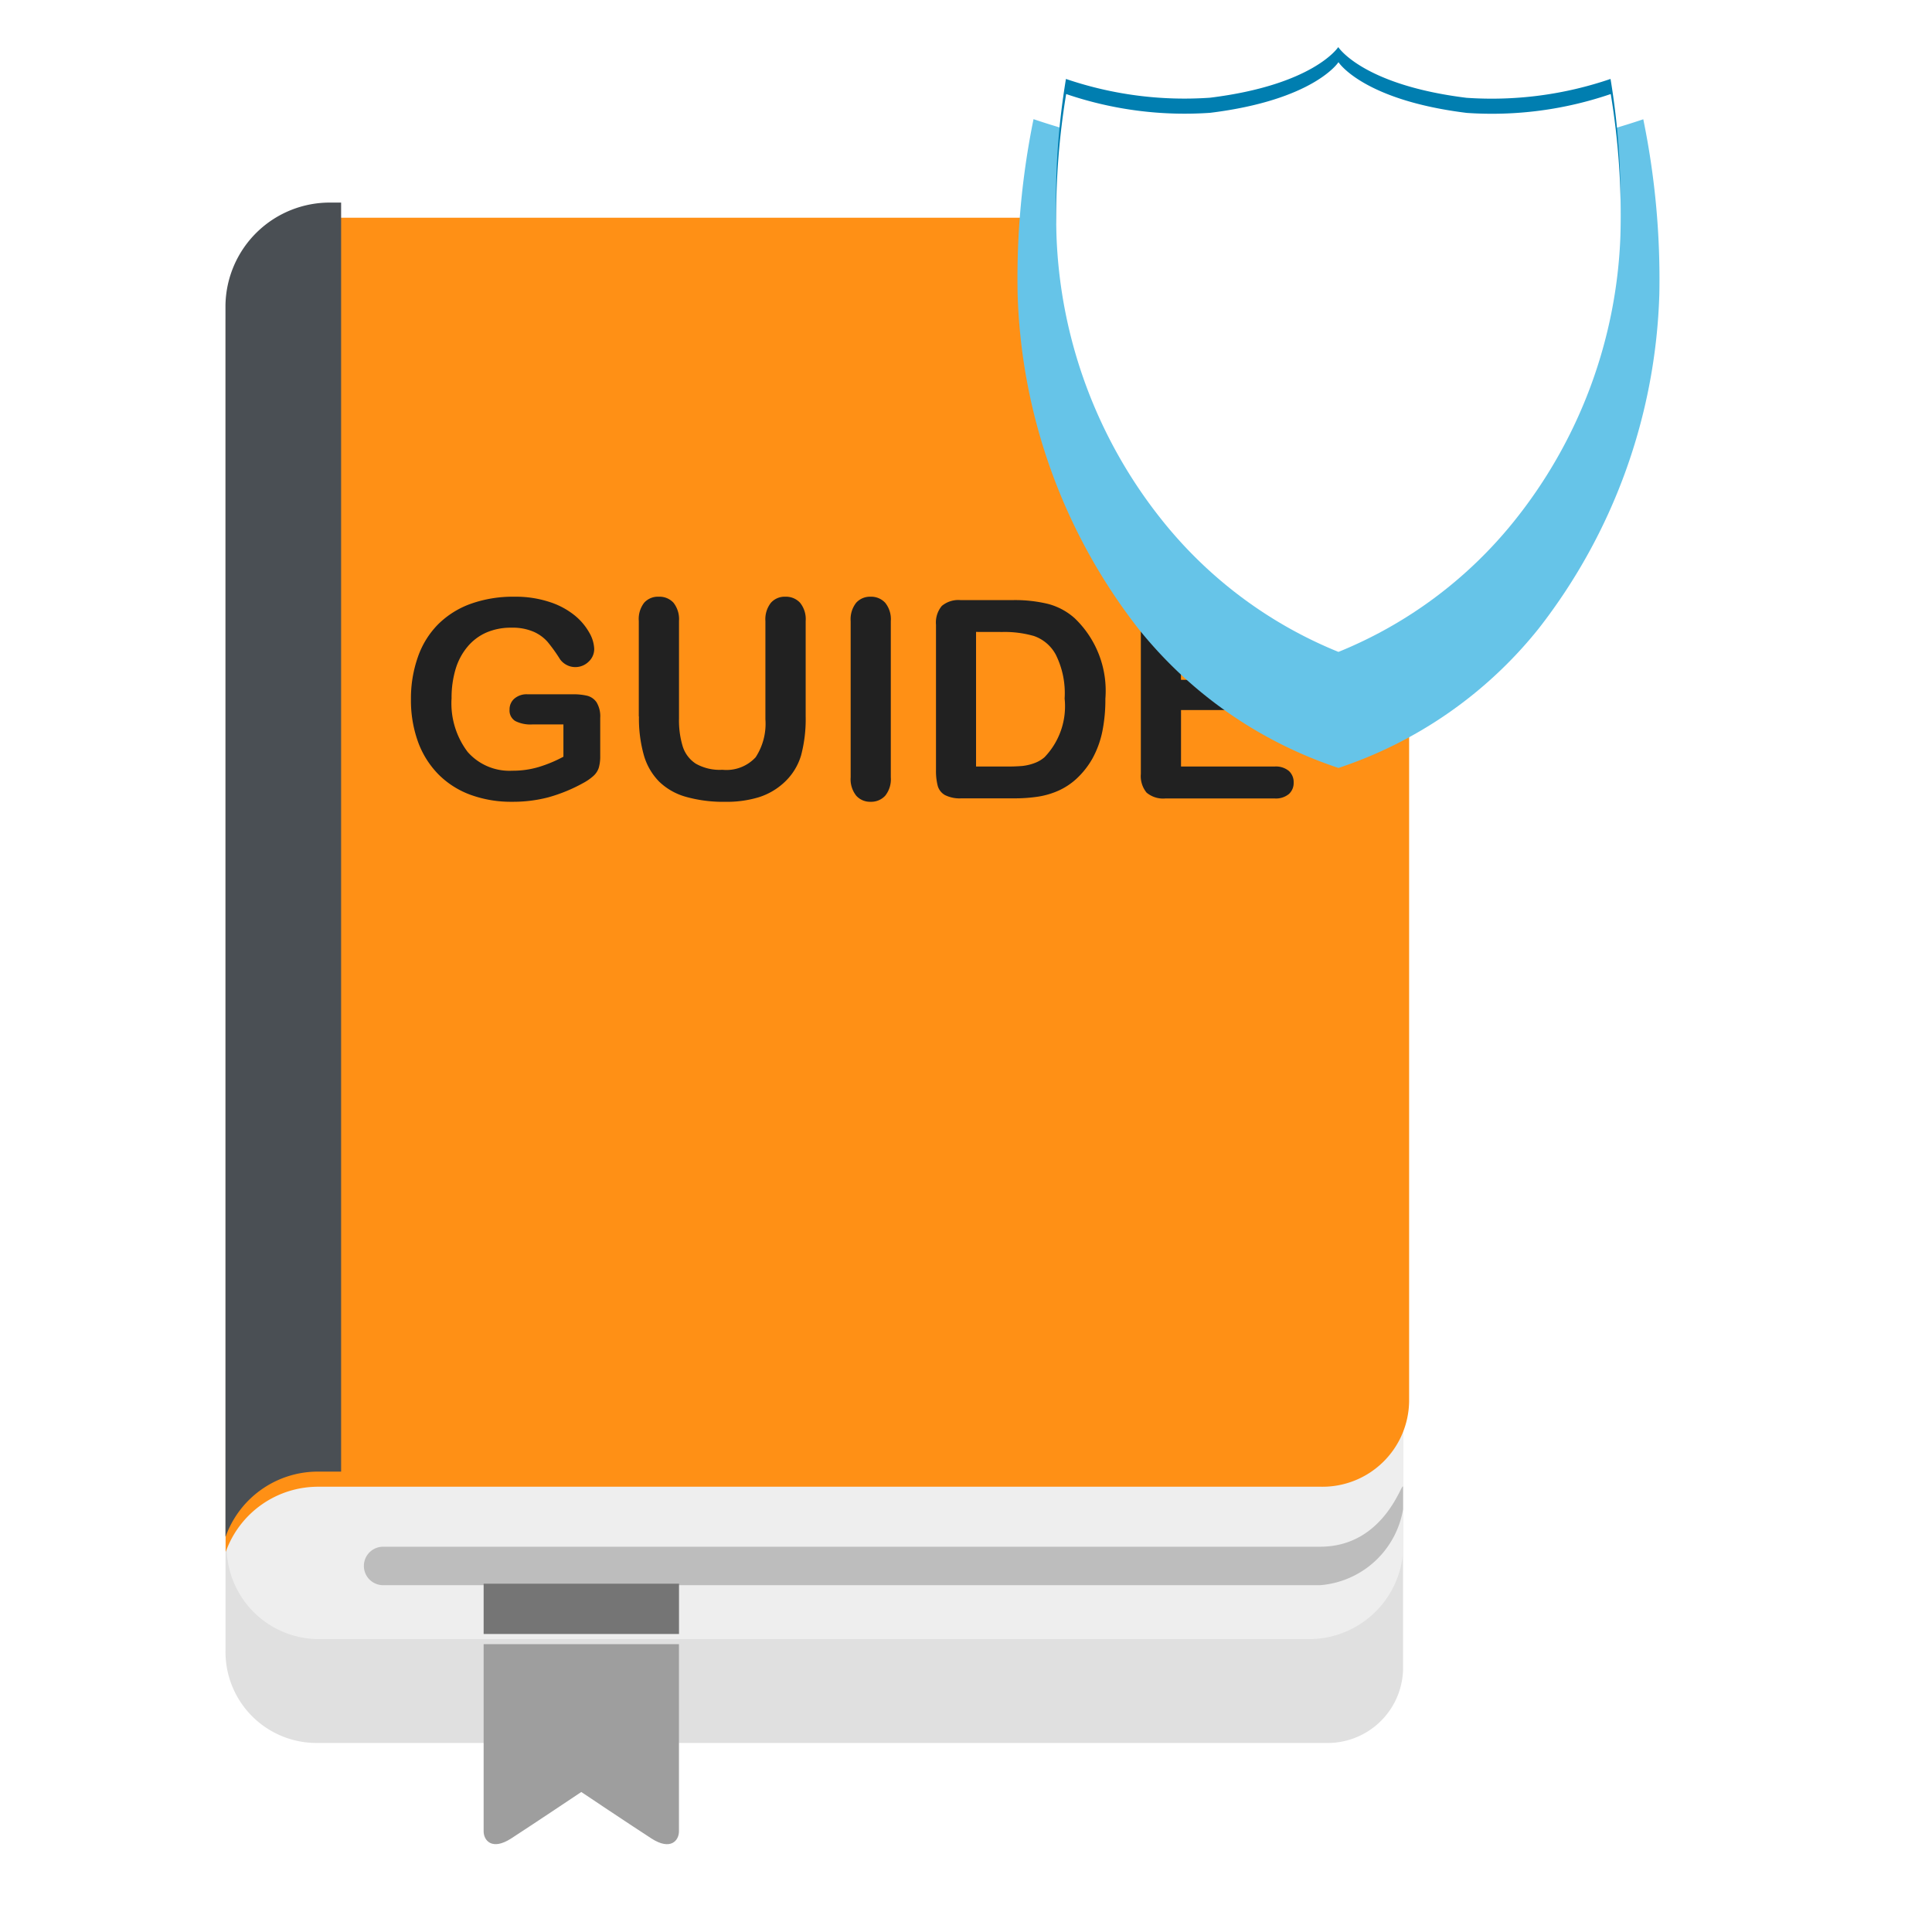 <svg xmlns="http://www.w3.org/2000/svg" width="64" height="64"><defs><filter id="b" width="51.008" height="61.025" x="1.47" y="2.712" filterUnits="userSpaceOnUse"><feOffset dy="2"/><feGaussianBlur result="c" stdDeviation="2"/><feFlood flood-opacity=".302"/><feComposite in2="c" operator="in"/><feComposite in="SourceGraphic"/></filter><filter id="c" width="18.47" height="18.627" x="10.022" y="48.461" filterUnits="userSpaceOnUse"><feOffset dy="2"/><feGaussianBlur result="e" stdDeviation="2"/><feFlood flood-opacity=".278"/><feComposite in2="e" operator="in"/><feComposite in="SourceGraphic"/></filter><filter id="d" width="42.206" height="47.185" x="5.974" y="5.711" filterUnits="userSpaceOnUse"><feOffset dy=".5"/><feGaussianBlur result="g" stdDeviation=".5"/><feFlood flood-opacity=".302"/><feComposite in2="g" operator="in"/><feComposite in="SourceGraphic"/></filter><filter id="e" width="39.253" height="40.234" x="24.704" y="-5.795" filterUnits="userSpaceOnUse"><feOffset dy="3"/><feGaussianBlur result="i" stdDeviation="3"/><feFlood flood-opacity=".278"/><feComposite in2="i" operator="in"/><feComposite in="SourceGraphic"/></filter><filter id="f"><feOffset dy=".5"/><feGaussianBlur result="k" stdDeviation=".5"/><feFlood flood-opacity=".302" result="l"/><feComposite in="SourceGraphic" in2="k" operator="out"/><feComposite in="l" operator="in"/><feComposite in2="SourceGraphic" operator="in"/></filter><filter id="g" width="6.977" height="8.717" x="35.863" y="5.27" filterUnits="userSpaceOnUse"><feOffset dy=".5"/><feGaussianBlur result="n" stdDeviation=".5"/><feFlood flood-opacity=".302"/><feComposite in2="n" operator="in"/><feComposite in="SourceGraphic"/></filter><filter id="h" width="6.961" height="8.78" x="40.739" y="5.305" filterUnits="userSpaceOnUse"><feOffset dy=".5"/><feGaussianBlur result="p" stdDeviation=".5"/><feFlood flood-opacity=".302"/><feComposite in2="p" operator="in"/><feComposite in="SourceGraphic"/></filter><filter id="i" width="8.272" height="8.877" x="44.553" y="5.208" filterUnits="userSpaceOnUse"><feOffset dy=".5"/><feGaussianBlur result="r" stdDeviation=".5"/><feFlood flood-opacity=".302"/><feComposite in2="r" operator="in"/><feComposite in="SourceGraphic"/></filter><clipPath id="a"><path fill="none" d="M93 179h64v64H93z"/></clipPath></defs><g clip-path="url(#a)" transform="translate(-93 -179)"><g filter="url(#b)" transform="translate(93 179.002)"><path fill="#e0e0e0" d="M43.637 6.71H10.853a3.557 3.557 0 0 0-3.347 3.5c-.014.117-.036 41.628-.036 41.75v.72a3.017 3.017 0 0 0 2.977 3.056h33.576a2.5 2.5 0 0 0 2.455-2.588V9.65c0-.909-1.2-2.94-2.841-2.94"/></g><path fill="#eee" d="M136.42 233.297h-32.91a3.057 3.057 0 0 1 0-6.113h33.254a3.456 3.456 0 0 0 2.714-1.887v4.634a3.122 3.122 0 0 1-3.058 3.366"/><path fill="#bdbdbd" d="M136.731 231.511h-31.04a.637.637 0 0 1 0-1.274h31.04c2.2 0 2.747-2.313 2.747-1.961v.723a3.026 3.026 0 0 1-2.747 2.512"/><g filter="url(#c)" transform="translate(93 179.002)"><path fill="#9e9e9e" d="M19.26 52.463h-3.239v6.2c0 .3.276.65.916.234.8-.519 2.319-1.537 2.319-1.537s1.518 1.018 2.319 1.537c.641.416.916.071.916-.234v-6.2Z"/></g><path fill="#757575" d="M115.493 233.128v-1.666h-6.472v1.666Z"/><g filter="url(#d)" transform="translate(93 179.001)"><path fill="#ff9015" d="M43.569 6.711h-32.59a3.455 3.455 0 0 0-3.505 3.4v40.785h.008a3.246 3.246 0 0 1 3.074-2.147h33.21a2.87 2.87 0 0 0 2.913-2.827V9.73a3.066 3.066 0 0 0-3.11-3.019"/></g><path fill="#4a4f54" d="M104.3 185.711h-.326a3.455 3.455 0 0 0-3.505 3.4v40.785h.008a3.246 3.246 0 0 1 3.074-2.147h.749Z"/><g fill="#212121"><path d="M112.883 202.778v1.26a1.353 1.353 0 0 1-.049.4.631.631 0 0 1-.182.271 1.738 1.738 0 0 1-.339.233 5.321 5.321 0 0 1-1.148.47 4.606 4.606 0 0 1-1.2.148 3.917 3.917 0 0 1-1.381-.232 2.9 2.9 0 0 1-1.061-.677 2.988 2.988 0 0 1-.675-1.075 4.038 4.038 0 0 1-.235-1.409 4.127 4.127 0 0 1 .229-1.4 2.877 2.877 0 0 1 .671-1.086 2.948 2.948 0 0 1 1.081-.679 4.157 4.157 0 0 1 1.443-.235 3.591 3.591 0 0 1 1.176.177 2.579 2.579 0 0 1 .829.446 2 2 0 0 1 .48.569 1.166 1.166 0 0 1 .162.533.568.568 0 0 1-.186.428.625.625 0 0 1-.446.178.6.6 0 0 1-.276-.068.621.621 0 0 1-.222-.188 5.364 5.364 0 0 0-.417-.582 1.33 1.33 0 0 0-.459-.332 1.758 1.758 0 0 0-.738-.135 2.036 2.036 0 0 0-.825.159 1.706 1.706 0 0 0-.62.462 2.084 2.084 0 0 0-.4.741 3.294 3.294 0 0 0-.136.973 2.665 2.665 0 0 0 .532 1.78 1.842 1.842 0 0 0 1.481.623 3.006 3.006 0 0 0 .867-.121 4.4 4.4 0 0 0 .825-.343v-1.069h-1.031a1.119 1.119 0 0 1-.562-.112.405.405 0 0 1-.191-.381.464.464 0 0 1 .159-.362.621.621 0 0 1 .433-.144h1.51a1.982 1.982 0 0 1 .471.049.536.536 0 0 1 .311.22.9.9 0 0 1 .119.511M114.161 202.733v-3.16a.879.879 0 0 1 .177-.606.612.612 0 0 1 .482-.2.628.628 0 0 1 .491.2.879.879 0 0 1 .182.6v3.238a2.956 2.956 0 0 0 .123.921 1.061 1.061 0 0 0 .437.574 1.612 1.612 0 0 0 .879.2 1.316 1.316 0 0 0 1.1-.415 2.031 2.031 0 0 0 .323-1.257v-3.255a.881.881 0 0 1 .183-.606.609.609 0 0 1 .479-.2.631.631 0 0 1 .486.2.863.863 0 0 1 .186.607v3.16a4.681 4.681 0 0 1-.151 1.285 1.986 1.986 0 0 1-.566.906 2.211 2.211 0 0 1-.834.484 3.648 3.648 0 0 1-1.112.152 4.574 4.574 0 0 1-1.3-.164 2.077 2.077 0 0 1-.892-.506 2.053 2.053 0 0 1-.507-.879 4.478 4.478 0 0 1-.161-1.279M121.179 204.75v-5.176a.88.88 0 0 1 .183-.607.616.616 0 0 1 .475-.2.632.632 0 0 1 .486.2.864.864 0 0 1 .186.608v5.175a.872.872 0 0 1-.186.61.63.63 0 0 1-.486.2.612.612 0 0 1-.472-.2.875.875 0 0 1-.186-.608M124.817 198.879h1.735a4.669 4.669 0 0 1 1.165.126 2.135 2.135 0 0 1 .878.47 3.322 3.322 0 0 1 1.022 2.671 5.321 5.321 0 0 1-.1 1.081 3.2 3.2 0 0 1-.318.881 2.762 2.762 0 0 1-.551.7 2.258 2.258 0 0 1-.579.381 2.674 2.674 0 0 1-.675.2 5.179 5.179 0 0 1-.814.057h-1.731a1.089 1.089 0 0 1-.547-.109.508.508 0 0 1-.24-.31 1.955 1.955 0 0 1-.056-.517v-4.815a.854.854 0 0 1 .193-.623.853.853 0 0 1 .618-.193m.516 1.054v4.459h1.008a5.8 5.8 0 0 0 .52-.018 1.63 1.63 0 0 0 .389-.089 1.071 1.071 0 0 0 .35-.2 2.435 2.435 0 0 0 .667-1.945 2.852 2.852 0 0 0-.294-1.456 1.307 1.307 0 0 0-.723-.616 3.526 3.526 0 0 0-1.04-.133ZM135.121 199.905h-3v1.614h2.761a.661.661 0 0 1 .454.136.467.467 0 0 1 .151.361.483.483 0 0 1-.149.365.639.639 0 0 1-.456.141h-2.759v1.87h3.1a.675.675 0 0 1 .472.146.5.5 0 0 1 .159.388.488.488 0 0 1-.159.378.675.675 0 0 1-.472.146h-3.615a.853.853 0 0 1-.626-.193.865.865 0 0 1-.19-.623v-4.939a1.1 1.1 0 0 1 .086-.468.528.528 0 0 1 .266-.267 1.134 1.134 0 0 1 .464-.083h3.514a.685.685 0 0 1 .468.143.479.479 0 0 1 .154.37.483.483 0 0 1-.154.37.685.685 0 0 1-.473.141"/></g><g filter="url(#e)" transform="translate(93.004 179.005)"><path fill="#66c4e8" d="M54.432.946s-3.434 1.188-5.16 1C45.37 1.5 44.343.215 44.343.215L44.333.2l-.009.01s-1.029 1.29-4.931 1.732c-1.726.193-5.16-1-5.16-1a26.342 26.342 0 0 0-.527 5.785 18.927 18.927 0 0 0 4 11.093 14.212 14.212 0 0 0 6.629 4.614 14.212 14.212 0 0 0 6.629-4.614 18.927 18.927 0 0 0 4-11.093 26.342 26.342 0 0 0-.532-5.781"/></g><g data-type="innerShadowGroup"><path fill="#007eb0" d="M146.351 181.615a12.168 12.168 0 0 1-4.771.625c-3.425-.423-4.24-1.669-4.24-1.669l-.008-.008-.009.008s-.816 1.244-4.242 1.666a12.162 12.162 0 0 1-4.77-.622 24.523 24.523 0 0 0-.321 4.68 16.01 16.01 0 0 0 3.547 9.5 14.392 14.392 0 0 0 5.794 4.3 14.392 14.392 0 0 0 5.794-4.3 16.016 16.016 0 0 0 3.547-9.5 24.523 24.523 0 0 0-.321-4.68"/><g filter="url(#f)" transform="translate(93.004 179.005)"><path fill="#fff" d="M53.354 2.61a12.168 12.168 0 0 1-4.771.625c-3.425-.423-4.24-1.669-4.24-1.669l-.008-.008-.009.008s-.816 1.244-4.242 1.666a12.162 12.162 0 0 1-4.77-.622 24.523 24.523 0 0 0-.321 4.68 16.01 16.01 0 0 0 3.547 9.5 14.392 14.392 0 0 0 5.794 4.3 14.392 14.392 0 0 0 5.794-4.3 16.016 16.016 0 0 0 3.547-9.5 24.523 24.523 0 0 0-.321-4.68"/></g></g><g filter="url(#g)" transform="translate(93.004 179.005)"><path fill="#fff" d="M38.699 11.075h2.021a.735.735 0 0 1 .461.124.4.4 0 0 1 .159.337.444.444 0 0 1-.126.322.5.5 0 0 1-.382.132h-2.85a.613.613 0 0 1-.453-.161.512.512 0 0 1-.163-.377.968.968 0 0 1 .1-.371 1.32 1.32 0 0 1 .229-.362q.516-.535.93-.917a6.083 6.083 0 0 1 .593-.5 3.426 3.426 0 0 0 .53-.452 1.835 1.835 0 0 0 .322-.466 1.108 1.108 0 0 0 .11-.467.841.841 0 0 0-.119-.444.807.807 0 0 0-.322-.3.943.943 0 0 0-1.242.337 1.925 1.925 0 0 0-.13.318 1.314 1.314 0 0 1-.206.4.407.407 0 0 1-.335.14.44.44 0 0 1-.322-.128.472.472 0 0 1-.128-.349 1.442 1.442 0 0 1 .12-.558 1.6 1.6 0 0 1 .358-.528 1.767 1.767 0 0 1 .6-.382 2.315 2.315 0 0 1 .858-.145 2.481 2.481 0 0 1 1.012.186 1.527 1.527 0 0 1 .477.341 1.606 1.606 0 0 1 .32.5 1.572 1.572 0 0 1 .114.591 1.652 1.652 0 0 1-.238.874 2.689 2.689 0 0 1-.486.616q-.25.223-.832.7a6.266 6.266 0 0 0-.8.74 2.25 2.25 0 0 0-.19.252"/></g><g filter="url(#h)" transform="translate(93.004 179.005)"><path fill="#fff" d="M45.658 7.197H43.39v1.454h1.895a.569.569 0 0 1 .394.119.409.409 0 0 1 .13.316.4.4 0 0 1-.132.313.575.575 0 0 1-.392.117H43.39v1.872a.756.756 0 0 1-.161.53.584.584 0 0 1-.83 0 .752.752 0 0 1-.161-.528V7.015a.957.957 0 0 1 .073-.4.459.459 0 0 1 .23-.229.968.968 0 0 1 .4-.072h2.713a.594.594 0 0 1 .409.122.454.454 0 0 1 0 .643.59.59 0 0 1-.409.122"/></g><g filter="url(#i)" transform="translate(93.004 179.005)"><path fill="#fff" d="m50.096 11.342-.272-.713h-2.31l-.272.728a2.566 2.566 0 0 1-.271.576.432.432 0 0 1-.369.15.545.545 0 0 1-.384-.159.485.485 0 0 1-.167-.36.819.819 0 0 1 .039-.241c.026-.082.07-.2.128-.344l1.452-3.691.149-.382a1.954 1.954 0 0 1 .186-.37.764.764 0 0 1 .26-.239.789.789 0 0 1 .4-.091.806.806 0 0 1 .4.091.773.773 0 0 1 .26.235 1.671 1.671 0 0 1 .167.308c.046.11.1.257.172.44l1.485 3.667a1.848 1.848 0 0 1 .174.609.5.5 0 0 1-.165.362.545.545 0 0 1-.4.165.524.524 0 0 1-.233-.048.475.475 0 0 1-.163-.133 1.177 1.177 0 0 1-.141-.256 19.303 19.303 0 0 1-.13-.3m-2.279-1.578h1.7l-.854-2.348Z"/></g></g></svg>